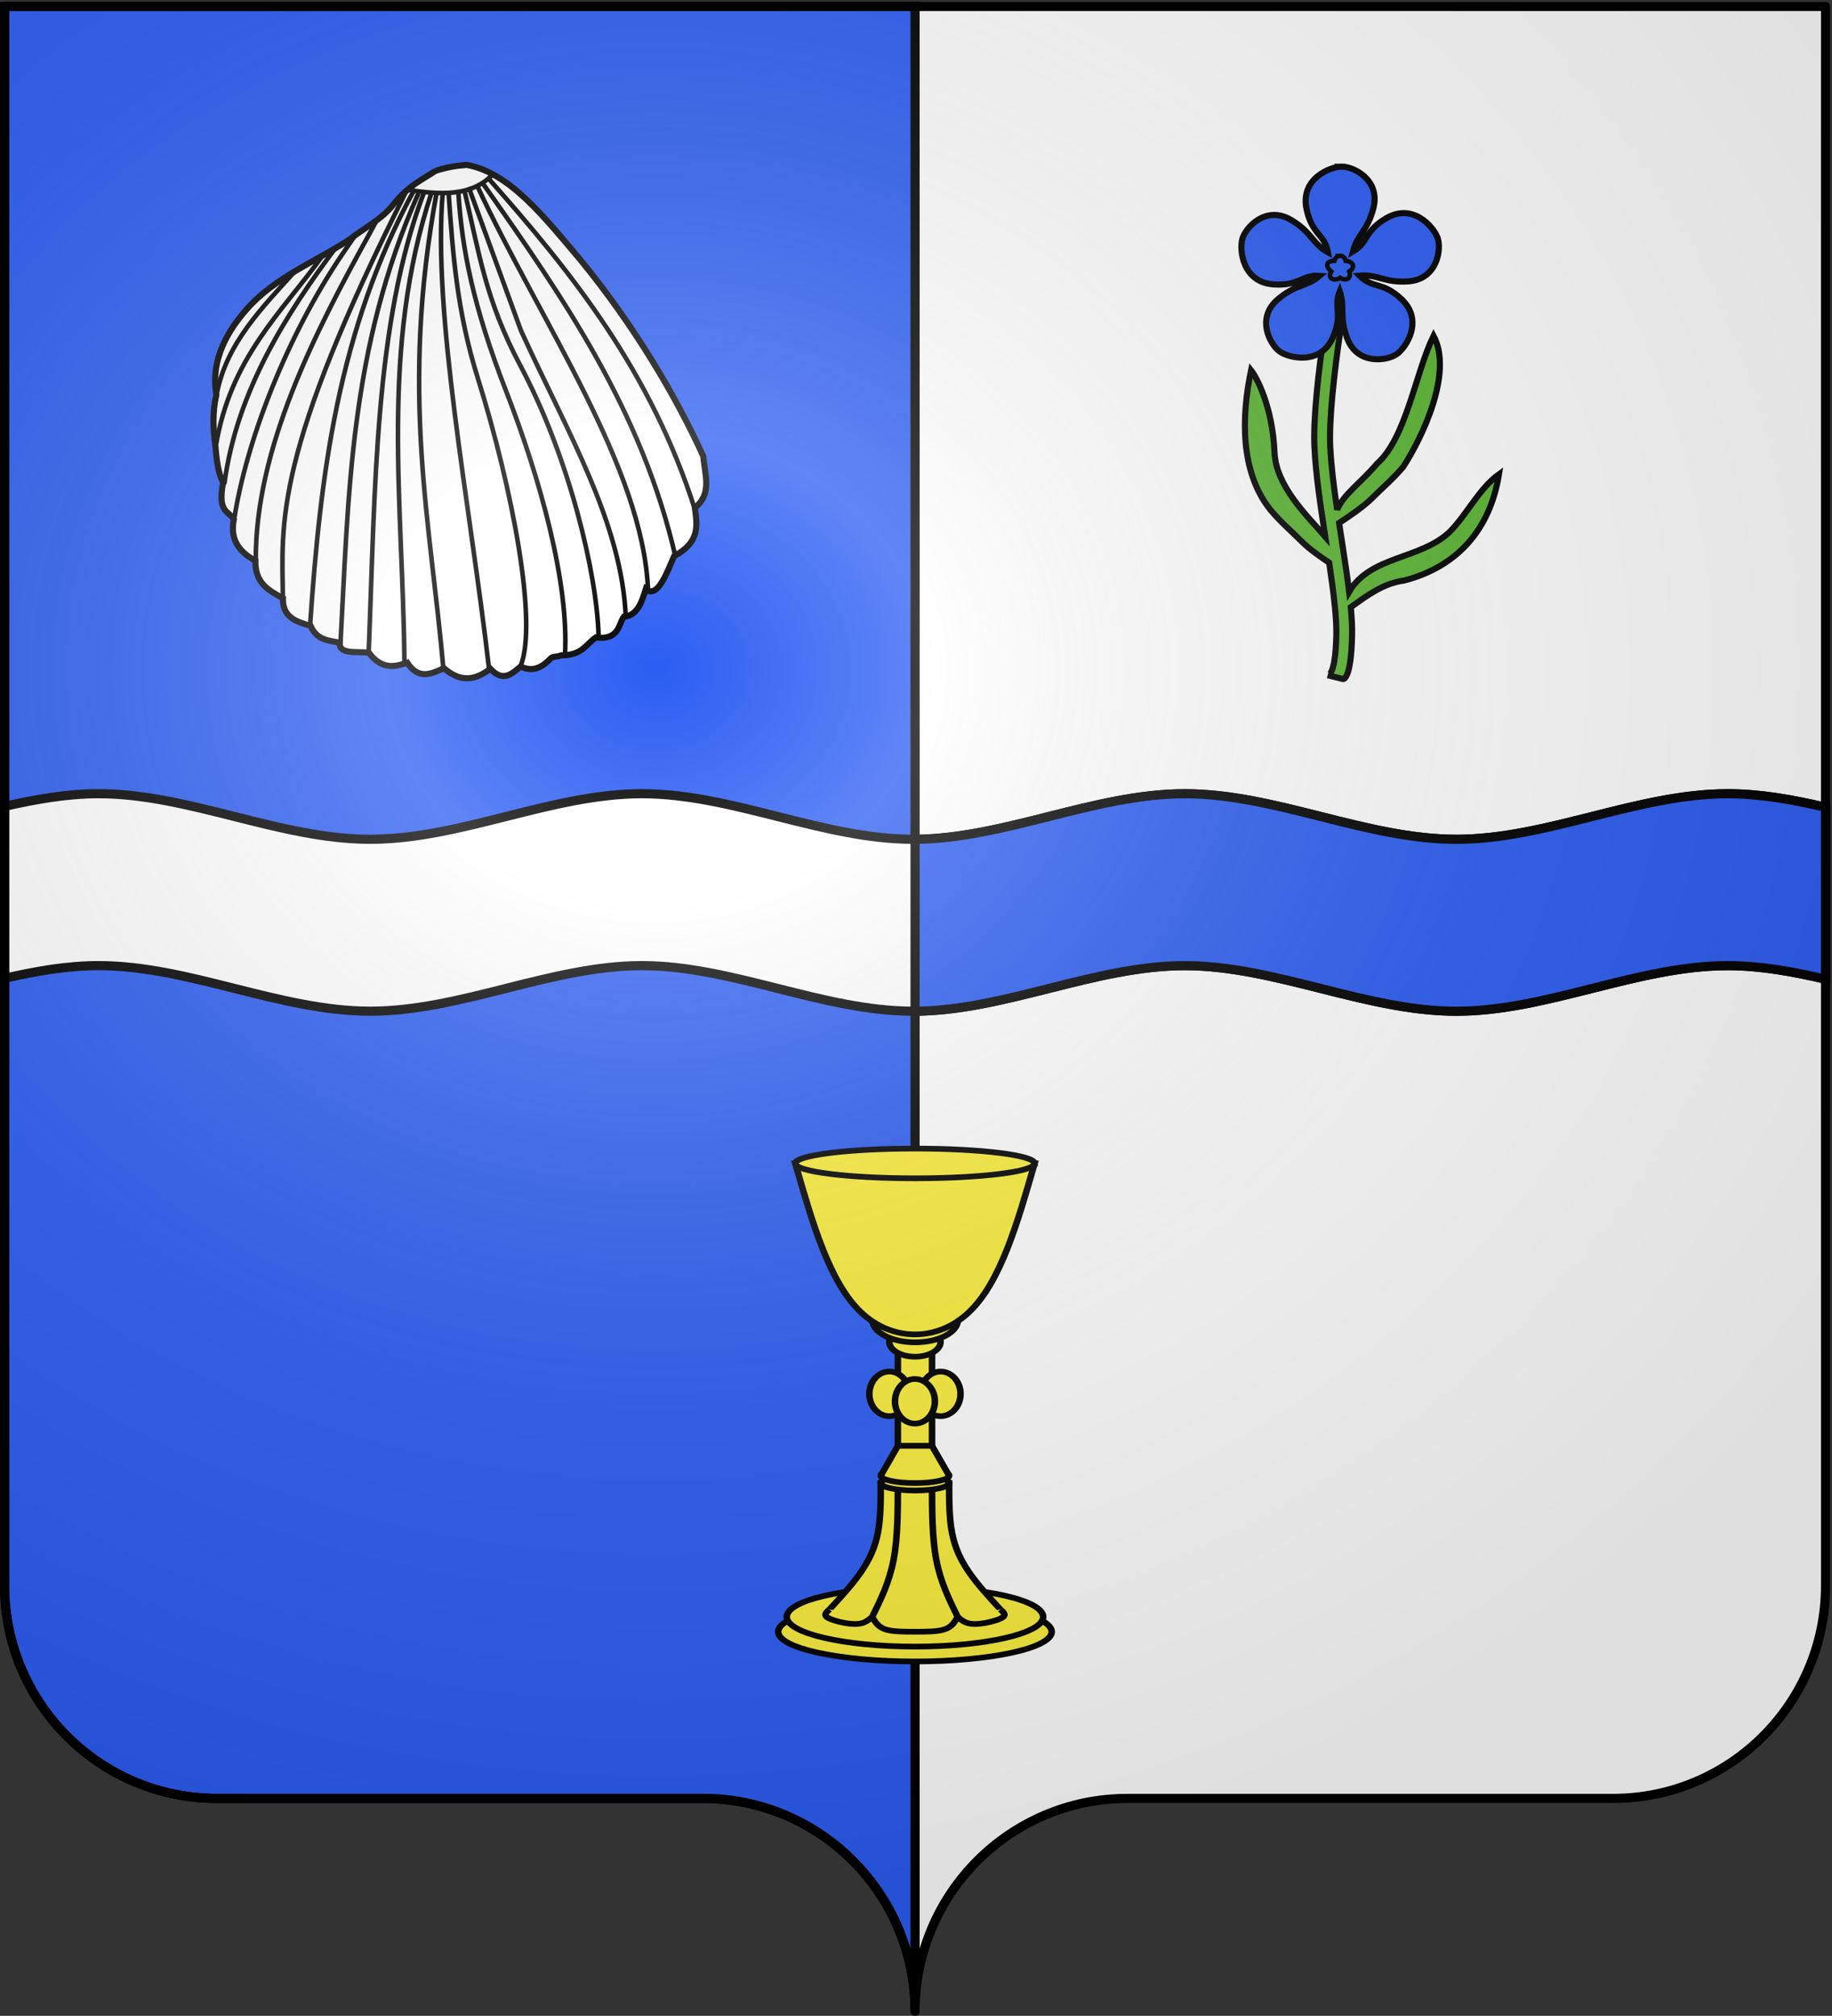 <svg xmlns="http://www.w3.org/2000/svg" xmlns:xlink="http://www.w3.org/1999/xlink" width="600.618" height="660.626" version="1.0"><rect width="100%" height="100%" fill="#333333" stroke="none"/><defs><linearGradient id="h"><stop offset="0" style="stop-color:#fff;stop-opacity:0"/><stop offset=".19" style="stop-color:white;stop-opacity:.251"/><stop offset=".6" style="stop-color:#6b6b6b;stop-opacity:.125"/><stop offset="1" style="stop-color:black;stop-opacity:.125"/></linearGradient><linearGradient id="j"><stop offset="0" style="stop-color:white;stop-opacity:.314"/><stop offset=".321" style="stop-color:white;stop-opacity:.251"/><stop offset=".508" style="stop-color:#6b6b6b;stop-opacity:.125"/><stop offset="1" style="stop-color:black;stop-opacity:.125"/></linearGradient><linearGradient id="b"><stop offset="0" style="stop-color:#000;stop-opacity:1"/><stop offset="1" style="stop-color:#000;stop-opacity:0"/></linearGradient><linearGradient id="a"><stop offset="0" style="stop-color:#000;stop-opacity:1"/><stop offset="1" style="stop-color:#000;stop-opacity:0"/></linearGradient><linearGradient id="c"><stop offset="0" style="stop-color:#000;stop-opacity:1"/><stop offset="1" style="stop-color:#000;stop-opacity:0"/></linearGradient><linearGradient id="d"><stop offset="0" style="stop-color:#000;stop-opacity:1"/><stop offset=".5" style="stop-color:#fffdff;stop-opacity:0"/><stop offset="1" style="stop-color:#000;stop-opacity:1"/></linearGradient><linearGradient id="i"><stop offset="0" style="stop-color:#fd0000;stop-opacity:1"/><stop offset=".5" style="stop-color:#e77275;stop-opacity:.659"/><stop offset="1" style="stop-color:black;stop-opacity:.323"/></linearGradient><g id="f"><path id="e" d="M0 0v1h.5L0 0z" transform="rotate(18 3.157 -.5)"/><use xlink:href="#e" width="810" height="540" transform="scale(-1 1)"/></g><g id="g"><use xlink:href="#f" width="810" height="540" transform="rotate(72)"/><use xlink:href="#f" width="810" height="540" transform="rotate(144)"/></g><radialGradient xlink:href="#h" id="k" cx="285.186" cy="200.448" r="300" fx="285.186" fy="200.448" gradientTransform="matrix(1.551 0 0 1.35 -152.424 150.498)" gradientUnits="userSpaceOnUse"/></defs><g style="display:inline"><path d="M299.53 659.102c0-38.504 31.203-69.754 69.65-69.754h159.2c38.446 0 69.65-31.25 69.65-69.754V2.101h-597v517.493c0 38.504 31.203 69.754 69.65 69.754h159.2c38.446 0 69.65 31.25 69.65 69.754z" style="fill:#fff;fill-opacity:1;fill-rule:nonzero;stroke:none;stroke-width:3;stroke-linecap:round;stroke-linejoin:round;stroke-miterlimit:4;stroke-dasharray:none;stroke-dashoffset:0;stroke-opacity:1;display:inline" transform="translate(.47 .024)"/><g style="display:inline"><g style="display:inline"><path d="M1.5 1.5V519c0 38.504 31.21 69.75 69.656 69.75h159.188c38.447 0 69.656 31.246 69.656 69.75V1.5H1.5z" style="fill:#2b5df2;fill-opacity:1;stroke:#000;stroke-width:3;stroke-miterlimit:4;stroke-dasharray:none;stroke-opacity:1" transform="translate(0 .626)"/></g></g></g><g style="display:inline"><g style="stroke:#000;stroke-width:2"><g style="stroke:#000;stroke-width:1.801;stroke-miterlimit:4;stroke-dasharray:none;stroke-opacity:1;display:inline"><path d="M108.928 54.426s-1.825 9.643-3.549 21.436-3.381 25.648-2.966 34.558c.365 7.837 1.776 17.213 3.185 26.368-5.382-6.22-14.547-14.882-14.977-24.858-.58-13.458-5.258-22.178-6.933-24.257-2.816 13.528-3.337 29.787 5.677 41.162 3.303 3.936 6.543 6.606 9.572 9.663 1.865 1.882 5.33 4.31 7.825 5.987 1.238 8.34 2.218 16.035 2.111 21.237-.26 12.61-2.55 11.99-2.55 11.99l4.532 1.128s2.398.53 2.677-13.027c.05-2.427-.106-5.195-.382-8.189 4.889-3.512 9.623-7.07 15.777-7.88 15.632-4.074 25.346-14.977 27.988-31.372-5.9 4.24-9.406 11.818-14.595 17.051-8.734 8.172-23.435 6.996-29.662 17.652-.532-4.372-1.24-9.083-1.983-13.921-.326-2.119-.66-4.255-.983-6.388 2.08-1.354 7.224-4.8 9.608-7.206 3.001-3.029 6.083-5.561 9.336-9.372 5.51-8.506 14.847-27.724 8.954-38.688-5.4 11.085-8.051 30.103-16.688 37.742-4.74 5.61-9.889 9.021-11.774 13.557-.006.013-.013.023-.018.036-.972-6.682-1.783-13.156-2.038-18.634-.377-8.085 1.202-21.977 2.911-33.665 1.71-11.688 3.512-21.255 3.512-21.255l-4.567-.855z" style="fill:#5ab532;fill-opacity:1;fill-rule:evenodd;stroke:#000;stroke-width:1.801;stroke-linecap:butt;stroke-linejoin:miter;stroke-miterlimit:4;stroke-dasharray:none;stroke-opacity:1" transform="translate(317.263 24.028) scale(1.11)"/><g style="stroke:#000;stroke-width:2.495;stroke-miterlimit:4;stroke-dasharray:none;stroke-opacity:1"><g style="fill:#2b5df2;stroke:#000;stroke-width:4.663;stroke-miterlimit:4;stroke-dasharray:none;stroke-opacity:1"><path d="M-115.808 47.458c-8.848.18-31.652 9.483-26.546 32.7 4.34 19.734 13.653 18.507 16.31 32.81-12.155-6.846-12.116-15.263-28.188-24.785-19.085-11.308-34.835 5.614-37.272 14.649-2.306 8.544.226 33.038 23.944 34.641 19.715 1.333 21.524-7.516 35.132-6.544-10.09 8.533-18.003 6.121-31.92 17.94-16.908 14.362-6.037 34.777 1.711 40.025 7.328 4.964 31.313 10.545 40.555-11.357 7.581-17.966.107-22.67 5.053-34.85 4.183 12.098-.593 18.743 5.574 35.661 7.596 20.842 30.511 17.732 38.123 12.287 7.198-5.148 20.753-25.704 3.422-41.975-14.757-13.855-21.746-7.533-32.05-17.911 13.951-1.303 18.683 5.687 37.353 4.393 22.13-1.535 25.48-24.42 22.354-33.24-2.956-8.343-18.954-27.063-39.384-14.91-17.077 10.158-13.407 18.503-25.396 25.456 3.275-12.983 11.18-15.524 15.74-33.31 5.508-21.49-15.159-31.871-24.515-31.68z" style="fill:#2b5df2;fill-rule:evenodd;stroke:#000;stroke-width:4.663;stroke-linecap:butt;stroke-linejoin:miter;stroke-miterlimit:4;stroke-dasharray:none;stroke-opacity:1" transform="matrix(.429 0 0 .429 489.436 34.236)"/><path d="M-116.799 115.6c1.837-.082 3.67 1.122 4.293 3.842 6.125.705 7.657 4.967 2.712 8.185 1.907 4.642-1.969 7.817-6.975 4.793-4.018 2.926-10.267.685-6.734-4.763-4.295-3.523-4.653-8.165 2.402-8.215.623-2.394 2.466-3.76 4.302-3.842z" style="fill:#2b5df2;fill-rule:evenodd;stroke:#000;stroke-width:3.497;stroke-linecap:butt;stroke-linejoin:miter;stroke-miterlimit:4;stroke-dasharray:none;stroke-opacity:1" transform="matrix(.429 0 0 .429 489.436 34.236)"/></g></g></g></g><path d="M31.842 260.086c-10.272 0-20.543 1.813-30.813 4.156v56.344c10.27-2.343 20.54-4.156 30.813-4.156 29.652 0 59.41 14.937 89.062 14.937 29.653 0 59.41-14.937 89.063-14.937 29.652 0 59.285 14.937 88.937 14.937 29.653 0 59.41-14.937 89.063-14.937 29.652 0 59.38 14.937 89.031 14.937 29.652 0 59.317-14.937 88.969-14.937 10.693 0 21.372 1.953 32.062 4.437v-56.343c-10.69-2.485-21.369-4.438-32.062-4.438-29.652 0-59.317 14.938-88.969 14.938-29.652 0-59.282-14.938-89.031-14.938-29.749 0-59.41 14.938-89.063 14.938-29.652 0-59.285-14.938-88.937-14.938s-59.317 14.938-89.063 14.938c-29.746 0-59.41-14.938-89.062-14.938z" style="fill:#fff;fill-opacity:1;fill-rule:nonzero;stroke:#000;stroke-width:3;stroke-linecap:round;stroke-linejoin:round;stroke-miterlimit:4;stroke-dasharray:none;stroke-dashoffset:0;stroke-opacity:1;display:inline" transform="translate(.47 .024)"/><path d="M299.53 275.038v56.344c29.445-.207 58.993-14.938 88.437-14.938 29.652 0 59.38 14.938 89.031 14.938 29.652 0 59.317-14.938 88.969-14.938 10.693 0 21.372 1.954 32.062 4.438v-56.344c-10.69-2.484-21.369-4.437-32.062-4.437-29.652 0-59.317 14.937-88.969 14.937-29.652 0-59.282-14.937-89.031-14.937-29.54 0-58.993 14.73-88.438 14.937z" style="fill:#2b5df2;fill-opacity:1;stroke:#000;stroke-width:3;stroke-miterlimit:4;stroke-dasharray:none;stroke-opacity:1" transform="translate(.47 .024)"/><g style="stroke:#000;stroke-width:2.635"><g style="stroke:#000;stroke-width:2.635"><path d="M2584.033 109.525c4.729 7.14 8.328 15.658 19.792 24.676 8.255 6.493 13.344 16.873 19.983 25.263 12.823 19.935 21.77 42.915 39.775 58.778 16.45 14.594 32.9 20.504 49.35 17.598 10.099 2.331 19.896 1.953 29.58.553 12.77-.98 17.663-2.645 20.949-4.45 17.548 3.334 16.233-3.048 21.213-6.188 9.219 1.835 17.552-.508 23.865-12.374 13.294.22 17.266-8.035 21.655-15.91 10.965.359 13.496-7.717 15.91-15.91 8.563-3.824 8.271-10.599 9.722-16.794 7.017.46 4.808-10.035 5.746-16.793 9.783-7.366 8.249-14.732 5.745-22.097 10.237-6.784 6.261-13.999 3.17-21.187 6.296-7.352 8.923-15.62.312-26.7 7.996-7.497 2.816-12.36-1.272-17.44 3.692-7.812-.302-13.126-4.829-17.48-1.209-1.164-.687-4.319-1.617-5.707.126-12.26-6.338-14.336-10.348-20.204 1.903-13.436-8.051-13.17-11.883-16.066-.756-8.55-10.067-10.72-15.96-12.66 6.108-6.844-10.583-12.59-19.003-16.352-8.173-15.335-18.052-13.179-27.842-11.933-8.145-10.248-19.264-5.624-29.61-4.861-34.778 15.79-75.668 40.018-113.58 71.153-23.838 20.24-49.829 40.314-54.256 65.121.436 6.04 1.4 11.924 3.433 17.964z" style="fill:#fff;fill-rule:evenodd;stroke:#000;stroke-width:3.514;stroke-linecap:butt;stroke-linejoin:miter;stroke-opacity:1" transform="matrix(0 .569 -.569 0 205.134 -1414.32)"/><path d="M2588.453 79.03c54.916-48.65 111.142-93.486 190.477-118.882" style="fill:none;fill-rule:evenodd;stroke:#000;stroke-width:2.635;stroke-linecap:butt;stroke-linejoin:miter;stroke-opacity:1" transform="matrix(0 .569 -.569 0 205.134 -1414.32)"/><path d="M2591.546 82.124c65.158-45.884 130.496-91.523 215.226-110.927" style="fill:none;fill-rule:evenodd;stroke:#000;stroke-width:2.635;stroke-linecap:butt;stroke-linejoin:miter;stroke-opacity:1" transform="matrix(0 .569 -.569 0 205.134 -1414.32)"/><path d="M2592.43 85.66c78.558-36.398 162.154-95.829 233.346-98.553M2593.314 90.521l82.719-30.173c59.31-27.096 111.186-58.345 165.652-60.425M2595.821 92.83c34.915-8.286 62.406-11.93 100.37-32.135 53.257-28.344 120.108-44.15 155.684-45.069" style="fill:none;fill-rule:evenodd;stroke:#000;stroke-width:2.635;stroke-linecap:butt;stroke-linejoin:miter;stroke-opacity:1" transform="matrix(0 .569 -.569 0 205.134 -1414.32)"/><path d="M2863.125 35.001c-41.858-2.44-101.74 14.263-152.46 33.995-48.791 18.981-81.805 25.414-114.516 27.438M2869.375 60.626c-24.595-10.135-101.713 4.477-166.01 24.6-38.68 12.104-71.913 14.407-106.925 16.833M2870.625 78.751c-97.437 11.376-203.378 32.455-274.034 26.692M2871.25 105.001c-85.597 7.496-159.136 25.122-274.482 3.971" style="fill:none;fill-rule:evenodd;stroke:#000;stroke-width:2.635;stroke-linecap:butt;stroke-linejoin:miter;stroke-opacity:1" transform="matrix(0 .569 -.569 0 205.134 -1414.32)"/><path d="M2866.875 127.501c-92.979.865-179.874 14.243-270.65-15.732" style="fill:none;fill-rule:evenodd;stroke:#000;stroke-width:2.635;stroke-linecap:butt;stroke-linejoin:miter;stroke-opacity:1" transform="matrix(0 .569 -.569 0 205.134 -1414.32)"/><path d="M2861.875 148.126c-95.674-3.899-190.46-3.31-265.802-32.058" style="fill:none;fill-rule:evenodd;stroke:#000;stroke-width:2.635;stroke-linecap:butt;stroke-linejoin:miter;stroke-opacity:1" transform="matrix(0 .569 -.569 0 205.134 -1414.32)"/><path d="M2856.875 164.376c-85.347-4.768-170.116-5.063-260-45" style="fill:none;fill-rule:evenodd;stroke:#000;stroke-width:2.635;stroke-linecap:butt;stroke-linejoin:miter;stroke-opacity:1" transform="matrix(0 .569 -.569 0 205.134 -1414.32)"/><path d="M2846.25 181.876c-86.11-5.887-169.674-15.72-251.136-59.962" style="fill:none;fill-rule:evenodd;stroke:#000;stroke-width:2.635;stroke-linecap:butt;stroke-linejoin:miter;stroke-opacity:1" transform="matrix(0 .569 -.569 0 205.134 -1414.32)"/><path d="M2830.625 197.501c-44.57.656-82.711 5.503-235.991-71.654" style="fill:none;fill-rule:evenodd;stroke:#000;stroke-width:2.635;stroke-linecap:butt;stroke-linejoin:miter;stroke-opacity:1" transform="matrix(0 .569 -.569 0 205.134 -1414.32)"/><path d="M2808.75 213.126c-64.545.53-131.927-34.204-188.865-65.697-1.93-1.068-6.06-3.237-7.966-4.296" style="fill:none;fill-rule:evenodd;stroke:#000;stroke-width:2.635;stroke-linecap:butt;stroke-linejoin:miter;stroke-opacity:1" transform="matrix(0 .569 -.569 0 205.134 -1414.32)"/><path d="M2785 225.626c-44.335-6.7-105.277-29.996-153.335-62.587-2.68-1.817-7.972-5.432-10.567-7.306" style="fill:none;fill-rule:evenodd;stroke:#000;stroke-width:2.635;stroke-linecap:butt;stroke-linejoin:miter;stroke-opacity:1" transform="matrix(0 .569 -.569 0 205.134 -1414.32)"/><path d="M2764.375 231.251c-53.74-7.044-99.131-36.557-136.44-64.45" style="fill:none;fill-rule:evenodd;stroke:#000;stroke-width:2.635;stroke-linecap:butt;stroke-linejoin:miter;stroke-opacity:1" transform="matrix(0 .569 -.569 0 205.134 -1414.32)"/><path d="M2743.125 236.251c-51.73-8.392-77.488-38.172-110.625-61.875M2712.5 235.626c-29.353-5.603-49.852-26.385-71.25-45.625" style="fill:none;fill-rule:evenodd;stroke:#000;stroke-width:2.635;stroke-linecap:butt;stroke-linejoin:miter;stroke-opacity:1" transform="matrix(0 .569 -.569 0 205.134 -1414.32)"/></g><path d="M2585.801 76.38c13.277 12.25 12.038 30.721 9.06 49.938" style="fill:none;fill-rule:evenodd;stroke:#000;stroke-width:2.635;stroke-linecap:butt;stroke-linejoin:miter;stroke-opacity:1" transform="matrix(0 .569 -.569 0 205.134 -1414.32)"/></g><g style="fill:#fcef3c;stroke:#000;stroke-width:1.373"><g style="fill:#fcef3c;stroke:#000;stroke-width:4.594;display:inline"><path d="M336.002 438.002c0-13.255-42.981-24-96-24-53.02 0-96.001 10.745-96.001 24s42.98 24 96 24 96-10.745 96-24zM228.001 288.001h24v-78h-24v78z" class="Gold Rand2" style="fill:#fcef3c;fill-opacity:1;fill-rule:evenodd;stroke:#000;stroke-width:4.594;stroke-linecap:butt;stroke-linejoin:miter;stroke-miterlimit:10;stroke-opacity:1" transform="matrix(.467 0 0 .406 187.883 356.92)"/><path d="M330.002 426.002c0-13.255-40.295-24-90-24-49.707 0-90.001 10.745-90.001 24s40.294 24 90 24 90-10.745 90-24zM258.001 204.001c0-6.627-8.059-12-18-12s-18 5.373-18 12 8.059 12 18 12 18-5.373 18-12z" class="Gold Rand2" style="fill:#fcef3c;fill-opacity:1;fill-rule:evenodd;stroke:#000;stroke-width:4.594;stroke-linecap:butt;stroke-linejoin:miter;stroke-miterlimit:10;stroke-opacity:1" transform="matrix(.467 0 0 .406 187.883 356.92)"/><path d="M300.002 420.002c-8-10-16-20-22-30s-10-20-12-32-2-26-2-40h-48c0 14 0 28-2 40s-6.001 22-12.001 32c-6 10-14 20-22 30M270.135 186.4c0-9.94-13.432-18-30-18-16.57 0-30 8.06-30 18 0 9.942 13.43 18.001 30 18.001 16.568 0 30-8.059 30-18zM272.001 246.001c0-9.941-6.268-18-14-18s-14 8.059-14 18 6.268 18 14 18 14-8.059 14-18zM236.001 246.001c0-9.941-6.268-18-14-18s-14 8.059-14 18 6.268 18 14 18 14-8.059 14-18z" class="Gold Rand2" style="fill:#fcef3c;fill-opacity:1;fill-rule:evenodd;stroke:#000;stroke-width:4.594;stroke-linecap:butt;stroke-linejoin:miter;stroke-miterlimit:10;stroke-opacity:1" transform="matrix(.467 0 0 .406 187.883 356.92)"/><path d="M254.001 252.001c0-9.941-6.268-18-14-18s-14 8.059-14 18 6.268 18 14 18 14-8.059 14-18zM156 60c12 48 24 96 46.001 120 22 24.001 54 24.001 76 0 22-24 34-72 46-120h-168z" class="Gold Rand2" style="fill:#fcef3c;fill-opacity:1;fill-rule:evenodd;stroke:#000;stroke-width:4.594;stroke-linecap:butt;stroke-linejoin:miter;stroke-miterlimit:10;stroke-opacity:1" transform="matrix(.467 0 0 .406 187.883 356.92)"/><path d="M228.001 318.002c0 22 0 44-3 62s-9 32-15 46M252.001 318.002c0 22 0 44 3 62s9 32 15 46M210.001 426.002c-2 2-4 4-7 5s-7 1-12 0-11-3-13-5 0-4 2-6M210.001 426.002c2 4 4 8 9 10s13 2 21 2 16 0 21-2 7-6 9-10M270.001 426.002c2 2 4 4 7 5s7 1 12 0 11-3 13-5 0-4-2-6" class="Rand2" style="fill:#fcef3c;fill-opacity:1;fill-rule:evenodd;stroke:#000;stroke-width:4.594;stroke-linecap:butt;stroke-linejoin:miter;stroke-miterlimit:10;stroke-opacity:1" transform="matrix(.467 0 0 .406 187.883 356.92)"/><path d="M264.001 318.002c0-3.314-10.745-6-24-6s-24 2.686-24 6c0 3.313 10.745 6 24 6s24-2.687 24-6z" class="Gold Rand2" style="fill:#fcef3c;fill-opacity:1;fill-rule:evenodd;stroke:#000;stroke-width:4.594;stroke-linecap:butt;stroke-linejoin:miter;stroke-miterlimit:10;stroke-opacity:1" transform="matrix(.467 0 0 .406 187.883 356.92)"/><path d="M264.001 312.002c0-3.314-10.745-6-24-6s-24 2.686-24 6c0 3.313 10.745 6 24 6s24-2.687 24-6zM324.002 60c0-6.627-37.609-12-84-12C193.608 48 156 53.373 156 60c0 6.628 37.608 12 84 12s84-5.372 84-12z" class="Gold Rand2" style="fill:#fcef3c;fill-opacity:1;fill-rule:evenodd;stroke:#000;stroke-width:4.594;stroke-linecap:butt;stroke-linejoin:miter;stroke-miterlimit:10;stroke-opacity:1" transform="matrix(.467 0 0 .406 187.883 356.92)"/><path d="m216.001 312.002 12-24h24l12 24" class="Gold Rand2" style="fill:#fcef3c;fill-opacity:1;fill-rule:evenodd;stroke:#000;stroke-width:4.594;stroke-linecap:butt;stroke-linejoin:miter;stroke-miterlimit:10;stroke-opacity:1" transform="matrix(.467 0 0 .406 187.883 356.92)"/></g></g></g><g style="display:inline"><path d="M76.5 203.862v517.491c0 38.505 31.203 69.755 69.65 69.755h159.2c38.447 0 69.65 31.25 69.65 69.754 0-38.504 31.203-69.754 69.65-69.754h159.2c38.447 0 69.65-31.25 69.65-69.755v-517.49h-597z" style="fill:url(#k);fill-opacity:1;fill-rule:evenodd;stroke:none;stroke-width:3;stroke-linecap:butt;stroke-linejoin:miter;stroke-miterlimit:4;stroke-dasharray:none;stroke-opacity:1;display:inline" transform="translate(-75 -201.736)"/></g><g style="display:inline"><path d="M375 860.862c0-38.504 31.203-69.753 69.65-69.753h159.2c38.447 0 69.65-31.25 69.65-69.754V203.862h-597v517.493c0 38.504 31.203 69.754 69.65 69.754h159.2c38.447 0 69.65 31.25 69.65 69.753z" style="fill:none;fill-opacity:1;fill-rule:nonzero;stroke:#000;stroke-width:3;stroke-linecap:round;stroke-linejoin:round;stroke-miterlimit:4;stroke-dasharray:none;stroke-dashoffset:0;stroke-opacity:1;display:inline" transform="translate(-75 -201.736)"/></g></svg>